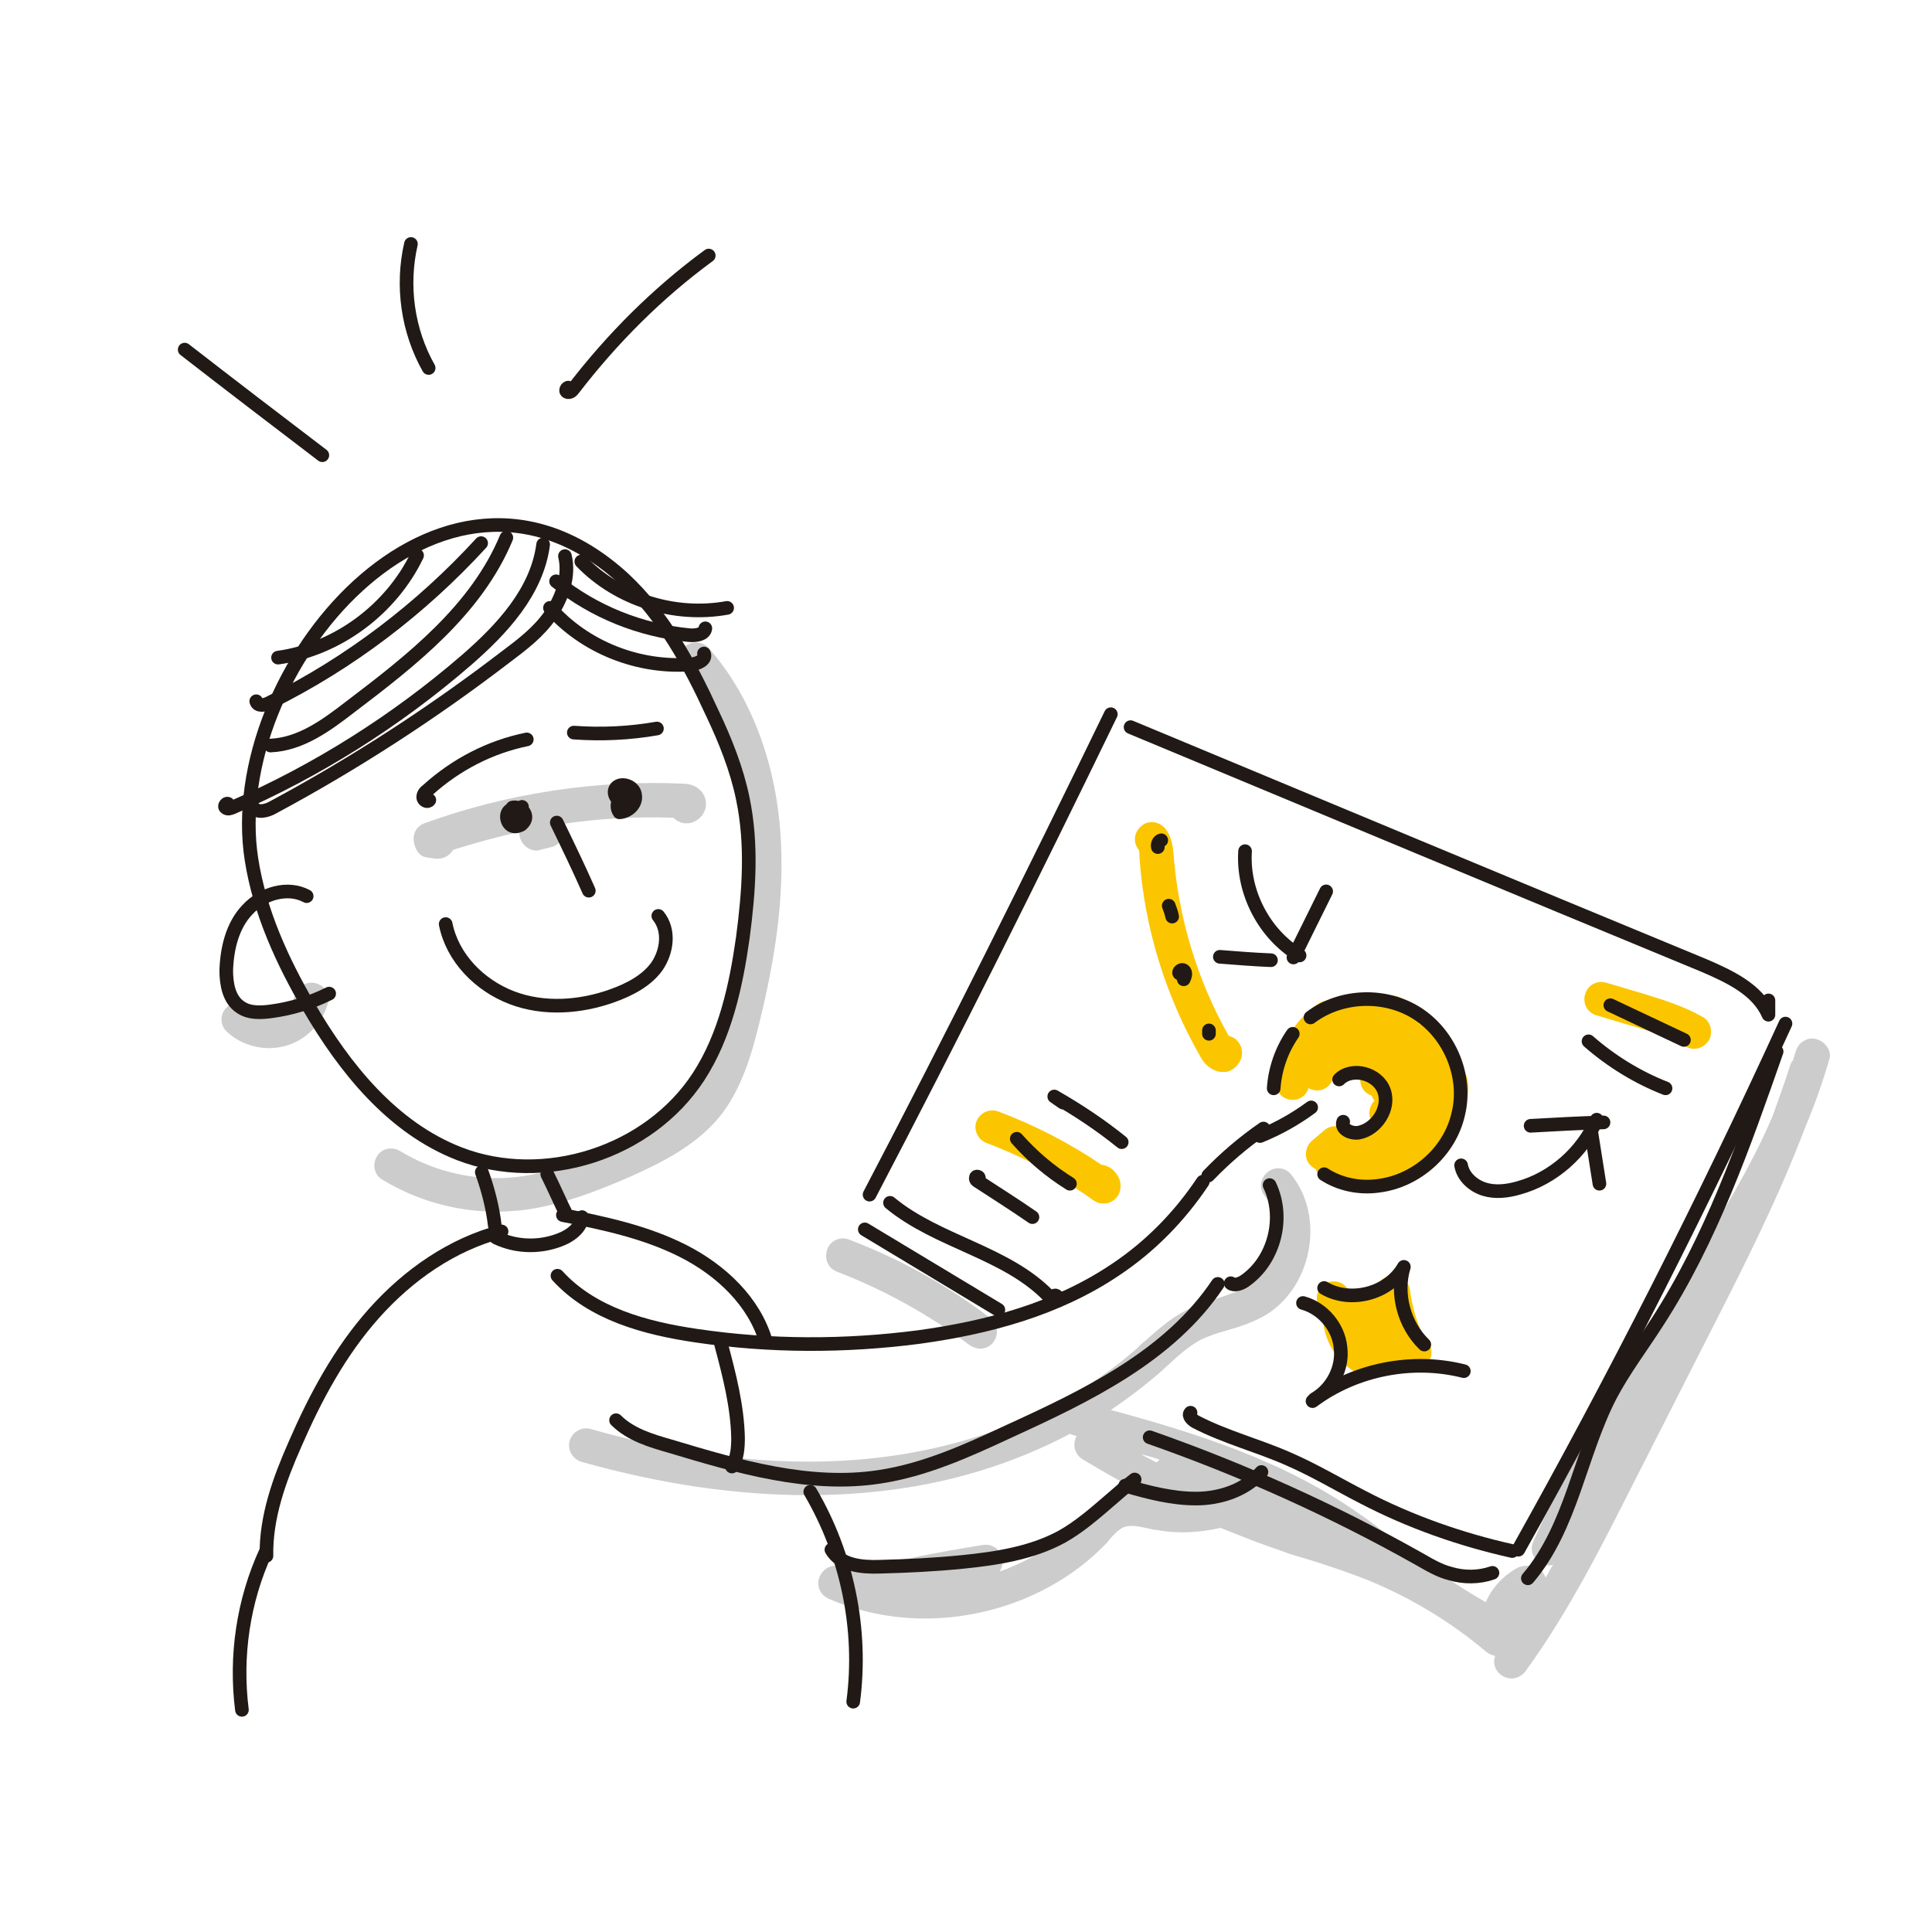 <?xml version="1.0" encoding="utf-8"?>
<!-- Generator: Adobe Illustrator 21.0.0, SVG Export Plug-In . SVG Version: 6.00 Build 0)  -->
<svg version="1.1" xmlns="http://www.w3.org/2000/svg" xmlns:xlink="http://www.w3.org/1999/xlink" x="0px" y="0px"
	 viewBox="0 0 283.5 283.5" style="enable-background:new 0 0 283.5 283.5;" xml:space="preserve">
<style type="text/css">
	.st0{fill:#FBC600;}
	.st1{opacity:0.2;}
	.st2{fill:none;stroke:#211915;stroke-width:2;stroke-linecap:round;stroke-linejoin:round;stroke-miterlimit:10;}
	.st3{fill:none;stroke:#211915;stroke-width:2;stroke-linecap:round;stroke-linejoin:round;}
	.st4{fill:none;stroke:#211915;stroke-width:2;stroke-linecap:round;stroke-linejoin:round;stroke-dasharray:2.281,7.985;}
	.st5{fill:none;stroke:#211915;stroke-width:2;stroke-linecap:round;stroke-linejoin:round;stroke-dasharray:1.945,6.806;}
	
		.st6{fill:none;stroke:#211915;stroke-width:2;stroke-linecap:round;stroke-linejoin:round;stroke-miterlimit:10;stroke-dasharray:2.237,7.83;}
	
		.st7{fill:none;stroke:#211915;stroke-width:2;stroke-linecap:round;stroke-linejoin:round;stroke-miterlimit:10;stroke-dasharray:2.121,7.422;}
</style>
<g id="Capa_3">
	<g>
		<path class="st0" d="M213.3,155.5c-0.1-1-0.7-1.9-1.7-2.2c0.1-0.6,0.1-1.2-0.2-1.8c-0.6-1.1-1.9-1.6-3.1-1.2
			c-0.5-1.3-1.3-2.4-2.2-3.4c-0.9-1-2.5-1.1-3.5-0.2c-0.1,0.1-0.3,0.3-0.4,0.4c-0.4,0-0.8,0.1-1.1,0.3c0,0,0,0,0,0
			c-0.2,0-0.3-0.1-0.5-0.1c-1.3-0.1-2.6,0.2-3.8,0.6c-0.8-1.1-2.3-1.4-3.4-0.6c-3.8,2.6-6.1,7-6.2,11.6c0,1.4,1.1,2.5,2.5,2.5
			c0,0,0,0,0,0c1.1,0,2-0.7,2.3-1.7c0,0,0.1,0,0.1,0c0.3,0.2,0.7,0.3,1.1,0.3c0.1,0,0.2,0,0.3,0c1.2-0.1,2.1-1.1,2.2-2.3
			c0.1,0.1,0.3,0.2,0.4,0.2c0.3,0.1,0.6,0.2,0.9,0.2c0.3,0,0.6-0.1,0.9-0.2c0,0,0,0,0,0c0.4,0.3,1,0.5,1.5,0.5c0.1,0,0.1,0,0.2,0
			c0,0.5,0.1,1,0.4,1.4c0.3,0.5,0.8,0.8,1.3,1c0.1,0.3,0.2,0.5,0.4,0.7c-0.6,0.6-0.9,1.5-0.7,2.4c0.1,0.3,0.2,0.6,0.4,0.9l-0.7,0.5
			l-0.7,0.4c-0.6-0.2-1.2-0.3-1.8,0l-0.5,0.2c-0.9-0.8-2.3-0.9-3.3-0.1l-1.9,1.6c-1,0.9-1.2,2.5-0.3,3.5c0.3,0.3,0.6,0.5,0.9,0.7
			c0.3,0.8,1,1.4,1.9,1.5c0.1,0,0.3,0,0.4,0c0.3,0,0.5,0,0.8-0.1c0.7,0.5,1.5,0.9,2.4,1.3c0.3,0.1,0.6,0.2,1,0.2
			c0.7,0,1.4-0.3,1.9-0.9c0.1,0,0.3,0,0.4-0.1c0.3,0.2,0.7,0.3,1.2,0.3c0.1,0,0.2,0,0.2,0c2.7,0,5.4-1.2,7.2-3.2
			c0.5-0.5,0.7-1.2,0.6-1.8c1.6-1.8,2.9-3.8,3.7-6c0.4-1.1,0.8-2.5,0.6-4C215.3,157.6,214.4,156.3,213.3,155.5z"/>
		<path class="st0" d="M180.3,152c-4.6-8.1-7.4-17.4-8.1-26.7c-0.1-1-0.2-2.4-1.2-3.7c-0.9-1.1-2.5-1.3-3.5-0.4
			c-1.1,0.9-1.3,2.4-0.4,3.5c0.1,0.2,0.1,0.7,0.1,1c0.7,10.5,3.9,20.7,9.2,29.8c0.6,0.9,1.7,1.8,3,1.8c0.2,0,0.3,0,0.5,0
			c1.1-0.2,2-1.1,2.3-2.2C182.5,153.6,181.6,152.3,180.3,152z"/>
		<path class="st0" d="M161.6,170.9c-4.7-3.2-9.8-5.8-15.1-7.8c-1.3-0.5-2.7,0.2-3.2,1.4c-0.5,1.3,0.2,2.7,1.4,3.2
			c5.6,2.1,10.8,4.9,15.7,8.4c0.4,0.3,0.9,0.5,1.5,0.5c0.3,0,0.5,0,0.8-0.1c0.8-0.3,1.4-0.9,1.6-1.6c0.3-1,0.1-2-0.6-2.8
			C163.2,171.4,162.4,171,161.6,170.9z"/>
		<path class="st0" d="M249.8,149.2c-2.8-1.6-5.8-2.5-8.7-3.4l-5.4-1.6c-1.3-0.4-2.7,0.3-3.1,1.7c-0.4,1.3,0.3,2.7,1.7,3.1l5.4,1.6
			c2.7,0.8,5.4,1.6,7.7,3c0.4,0.2,0.8,0.3,1.2,0.3c0.9,0,1.7-0.5,2.2-1.3C251.4,151.4,251,149.8,249.8,149.2z"/>
		<path class="st0" d="M208.9,196.2c-1-2.2-1.7-4.5-2-6.9c-0.2-1.4-1.5-2.3-2.8-2.1c-0.8,0.1-1.4,0.5-1.8,1.1
			c-0.2,0.1-0.5,0.1-0.7,0.3c-0.6,0.3-1,0.8-1.2,1.4c-0.5-0.3-1.1-0.4-1.6-0.3c-0.2,0-0.4,0.1-0.6,0.2c-0.1-0.2-0.3-0.5-0.4-0.7
			c-0.7-1.2-2.3-1.5-3.4-0.8c-1.2,0.7-1.5,2.3-0.8,3.4c0.2,0.3,0.4,0.6,0.5,0.9c-0.1,3.2,1.5,6.4,4.1,8.2c0.2,0.2,0.5,0.3,0.8,0.4
			c0.5,0.6,1.2,1,2,1c0.4,0,0.8-0.1,1.2-0.3c0.2-0.1,0.3-0.2,0.5-0.3c0.4,0,0.8-0.1,1.1-0.3c0.2-0.1,0.5-0.3,0.6-0.5
			c0.1,0,0.2,0,0.2-0.1c0.4,0.1,0.9,0.1,1.3,0c0.1,0,0.3-0.1,0.4-0.2l0.7,0.2c0.2,0.1,0.4,0.1,0.6,0.1c1.1,0,2.1-0.7,2.4-1.9
			C210.2,197.9,209.8,196.8,208.9,196.2z"/>
	</g>
</g>
<g id="Capa_2">
	<g class="st1">
		<path d="M105.4,164.1c3.4-4.1,4.9-9.4,6-13.9c2.8-11.3,3.7-20,3.1-28.2c-0.8-10.6-4.5-20.1-10.5-26.9c-0.9-1-2.5-1.1-3.5-0.2
			c-1,0.9-1.1,2.5-0.2,3.5c5.3,6,8.6,14.4,9.3,23.9c0.6,7.7-0.3,15.9-3,26.7c-1,4.2-2.3,8.6-5,11.9c-2.8,3.3-7.1,5.4-11.2,7.2
			c-4.3,1.9-9.4,4-14.5,4.6c-6,0.7-12.1-0.7-17.2-3.8c-1.2-0.7-2.7-0.4-3.4,0.8c-0.7,1.2-0.4,2.7,0.8,3.4c5.1,3.1,10.9,4.7,16.8,4.7
			c1.2,0,2.4-0.1,3.6-0.2c5.8-0.7,11.3-2.9,15.9-4.9C97.1,170.6,101.9,168.2,105.4,164.1z"/>
		<path d="M62.5,125.8l1.3,0.2c0.2,0,0.3,0,0.5,0c0.9,0,1.7-0.5,2.2-1.3c3.2-1,6.4-1.9,9.7-2.6c0,0.3,0,0.5,0.1,0.8
			c0.3,1.1,1.3,1.9,2.4,1.9c0.2,0,0.4,0,0.6-0.1l1.6-0.4c1.3-0.3,2.2-1.7,1.8-3c0-0.1-0.1-0.2-0.1-0.4c5.4-0.8,10.8-1.1,16.2-0.9
			c0.8,0.8,2.1,1.1,3.2,0.5c1.4-0.7,2-2.4,1.3-3.8c-0.3-0.6-1.1-1.6-2.9-1.7c-12.8-0.6-26,1.4-38.1,5.8c-1.1,0.4-1.7,1.4-1.6,2.5
			S61.4,125.6,62.5,125.8z"/>
		<path d="M46.4,144.3c-1.3-0.4-2.7,0.4-3.1,1.7c-0.4,1.3-1.5,2.4-2.8,2.7c-1.3,0.4-2.8,0-3.8-0.9c-1-0.9-2.6-0.9-3.5,0.1
			c-1,1-0.9,2.6,0.1,3.5c1.7,1.6,4,2.4,6.2,2.4c0.8,0,1.5-0.1,2.3-0.3c3-0.8,5.4-3.2,6.3-6.2C48.5,146,47.8,144.7,46.4,144.3z"/>
		<path d="M266.6,152.5c-1.3-0.4-2.7,0.4-3.1,1.8c-0.1,0.4-0.3,0.9-0.4,1.3c-0.2,0.2-0.3,0.4-0.4,0.7c-0.8,2.5-1.7,5-2.6,7.5
			c-3.2,7.5-7.6,14.6-11.9,21.6l-6.3,10.2c-6,9.8-12.2,19.8-16.9,30.6c-0.6,1.3,0,2.7,1.3,3.3c0.3,0.1,0.7,0.2,1,0.2
			c0.2,0,0.4,0,0.6-0.1c-0.4,0.6-0.7,1.3-1.1,1.9c-0.2-0.5-0.5-1-1-1.3c-0.4-0.3-1-0.4-1.4-0.4c-0.5-0.1-1.1,0-1.6,0.2
			c-2.1,1.1-3.7,2.8-4.7,4.9c0,0.1,0,0.1-0.1,0.2c-4.3-2.5-8.5-5.3-12.5-8.4c-0.6-0.5-1.3-1-1.9-1.5c-1.3-1-2.7-2.1-4.2-3.1
			c-11-7.8-24.2-11.9-36.4-15.2c2.5-1.7,4.9-3.5,7.2-5.5c0.4-0.3,0.7-0.7,1.1-1c1.6-1.5,3.2-2.9,4.9-3.8c1.2-0.6,2.5-1,3.9-1.4
			c1.8-0.5,3.6-1.1,5.4-2.1c3.3-1.9,5.7-5.4,6.5-9.5c0.8-4.1-0.1-8.2-2.5-11.2c-0.8-1.1-2.4-1.3-3.5-0.4c-1.1,0.9-1.3,2.4-0.4,3.5
			c1.5,1.9,2,4.5,1.5,7.2c-0.5,2.7-2,4.9-4.1,6.1c-1.3,0.7-2.8,1.2-4.3,1.7c-1.6,0.5-3.2,1-4.7,1.8c-2.3,1.2-4.2,2.9-6,4.5
			c-0.4,0.3-0.7,0.6-1.1,1c-9.8,8.7-23.3,14.4-38.1,16.1c-12.8,1.5-27,0.1-42.1-4.2c-1.3-0.4-2.7,0.4-3.1,1.7
			c-0.4,1.3,0.4,2.7,1.7,3.1c11.7,3.3,22.8,4.9,33.3,4.9c3.6,0,7.2-0.2,10.7-0.6c10-1.1,19.4-4,27.7-8.4c0.2,0.1,0.3,0.1,0.5,0.2
			c0.2,0,0.3,0.1,0.5,0.1c0,0,0,0,0,0c-0.7,1.2-0.3,2.7,0.8,3.4c3,1.8,6.1,3.6,9.3,5.2c-1.6-0.3-3.4-0.4-5.2,0.3
			c-1.7,0.7-2.9,1.9-3.9,3l-0.3,0.3c-3.3,3.5-7.5,6.1-12,7.7c0.3-0.5,0.5-1.1,0.4-1.8c-0.2-1.4-1.5-2.3-2.8-2.1
			c-6.4,1-12.9,2.3-19.2,3.9c-0.5-0.2-1-0.4-1.5-0.6c-1.3-0.6-2.7,0-3.3,1.3s0,2.7,1.3,3.3c4.4,1.9,9.2,2.9,14.1,2.9
			c10,0,20-4,26.8-11.2l0.3-0.4c0.7-0.8,1.4-1.5,2.1-1.8c0.9-0.4,2.3-0.1,3.7,0.2c0.4,0.1,0.8,0.2,1.1,0.2c3.1,0.6,6.3,0.4,9.4-0.3
			c3,1.2,6,2.4,9,3.4c1.3,0.5,2.7,0.9,4.1,1.3c2.9,0.9,5.8,1.9,8.6,3c6.3,2.6,12.1,6.1,17.3,10.5c0.4,0.3,0.9,0.5,1.3,0.6
			c-0.4,1,0,2.2,0.9,2.8c0.4,0.3,1,0.5,1.5,0.5c0.8,0,1.5-0.4,2-1c5.9-8.1,10.5-17,14.9-25.7l12.4-24.4c4.9-9.6,9.9-19.5,13.8-29.8
			c1.4-3.3,2.6-6.7,3.6-10.2C268.7,154.2,267.9,152.9,266.6,152.5z M170.2,214.2c-0.2,0.1-0.3,0.2-0.5,0.4c-0.8-0.4-1.5-0.8-2.3-1.2
			C168.4,213.6,169.3,213.9,170.2,214.2z"/>
		<path d="M122.8,186.6c7,2.7,13.5,6.3,19.5,10.8c0.5,0.3,1,0.5,1.5,0.5c0.8,0,1.5-0.3,2-1c0.8-1.1,0.6-2.7-0.5-3.5
			c-6.3-4.8-13.3-8.7-20.7-11.5c-1.3-0.5-2.7,0.1-3.2,1.4C120.9,184.7,121.5,186.1,122.8,186.6z"/>
	</g>
</g>
<g id="Capa_1">
	<path class="st2" d="M36.9,126.1c1.2,7.7,4.5,14.9,8.4,21.6c5.3,9.1,12.3,17.8,22.1,21.6c12.4,4.8,27.8-0.1,35.1-11.3
		c3.9-6,5.5-13.3,6.5-20.4c0.9-6.8,1.4-13.7,0-20.4c-0.9-4.4-2.6-8.6-4.5-12.6c-3.3-7.2-7.2-14.3-13-19.7
		C64.7,60.4,32.6,98.5,36.9,126.1z"/>
	<path class="st2" d="M39.1,228.3c-0.1-5.7,1.9-11.2,4.2-16.4c3-6.9,6.6-13.6,11.6-19.2s11.4-10.1,18.7-12"/>
	<path class="st2" d="M81.8,187.2c5.1,5.6,12.9,7.7,20.4,8.8c10.8,1.6,21.8,1.6,32.6,0.2c10.2-1.4,20.3-4.1,28.9-9.9
		c5.1-3.4,9.4-7.8,12.8-12.9"/>
	<path class="st2" d="M165.9,106.7c28.1,11.7,56.1,23.4,84.2,35c3.7,1.6,7.8,3.5,9.4,7.2c0-0.7,0-1.4,0-2.1"/>
	<path class="st2" d="M130.6,176.5c7,5.8,17,7.2,23.3,13.7c0.3,0.3,0.8,0.7,1.2,0.4s-0.5-0.8-0.4-0.3"/>
	<path class="st2" d="M177.3,172.5c2.5-2.6,5.2-4.9,8.1-6.9"/>
	<path class="st2" d="M184.9,166.7c2.7-1.1,5.2-2.5,7.5-4.2"/>
	<path class="st2" d="M82.6,178.3c6.1,1.2,12.2,2.5,17.7,5.3c5.5,2.8,10.4,7.4,12.1,13.3"/>
	<path class="st2" d="M118.9,218.9c5.4,9.2,7.7,20.2,6.3,30.8"/>
	<path class="st2" d="M39,227.7c-3.3,7.2-4.5,15.3-3.5,23.2"/>
	<path class="st2" d="M76.9,119.4c-0.4-0.8-1.6-1-2.2-0.4c-0.6,0.6-0.3,1.9,0.5,2.2c0.8,0.3,1.9-0.4,1.9-1.3c0-0.9-1-1.6-1.9-1.4
		c-0.2,0.6-0.3,1.3-0.1,1.9c0.2,0.6,1.1,1,1.5,0.5c0-0.8,0-1.7,0-2.5"/>
	<path class="st2" d="M92.8,116.1c-1.5-0.2-2.8,1.9-1.9,3.1c1.3-0.1,2.5-1.2,2.3-2.5c-0.1-1.3-2-2-2.8-1.1c-0.8,1,0.8,2.7,1.7,1.8
		c0-0.4-0.6-0.7-1-0.6"/>
	<path class="st2" d="M65.4,135.6c1,5,5,9,9.7,10.8c4.7,1.8,10.1,1.4,14.8-0.3c2.5-0.9,5-2.2,6.5-4.3c1.5-2.2,1.9-5.3,0.2-7.4"/>
	<path class="st2" d="M63,117.4c-0.3,0.4-0.9,0-0.9-0.4c0-0.5,0.3-0.8,0.7-1.1c4.1-3.7,9.1-6.3,14.5-7.4"/>
	<path class="st2" d="M84.2,107.5c4.1,0.3,8.2,0.1,12.2-0.6"/>
	<path class="st2" d="M45,131.5c-2.8-1.5-6.5-0.4-8.7,2c-2.2,2.3-3,5.7-3.1,8.9c0,2,0.4,4.3,2.1,5.4c1.3,0.9,3,0.8,4.5,0.6
		c3-0.4,5.9-1.3,8.5-2.6"/>
	<path class="st2" d="M192.3,149.3c4.5-3.4,11.1-3.6,15.8-0.5c4.7,3.1,7.2,9.2,5.9,14.6c-1.2,5.5-6.1,9.9-11.7,10.6
		c-2.8,0.4-5.7-0.2-8-1.7"/>
	<path class="st2" d="M186.9,159.7c0.2-2.9,1.2-5.7,2.8-8"/>
	<path class="st2" d="M171.5,132.9c0.2,0.5,0.4,1.1,0.5,1.6"/>
	<path class="st2" d="M169.9,124.3c-0.1-0.4,0.1-0.9,0.5-1"/>
	<path class="st2" d="M173.2,142.9c-0.5-0.1,0.1-0.8,0.5-0.5s0.2,0.9,0,1.3"/>
	<path class="st2" d="M177.4,151.7c0-0.2,0-0.4,0-0.5"/>
	<path class="st2" d="M236.3,147.5c3.6,1.7,7.2,3.4,10.8,5.1"/>
	<path class="st2" d="M233.1,152.8c3.3,2.9,7.2,5.3,11.3,6.9"/>
	<path class="st2" d="M156,161.8c-0.4-0.3-0.9-0.6-1.3-0.9c3.5,2,6.8,4.2,9.9,6.7"/>
	<path class="st2" d="M149.2,167.1c2.3,2.6,4.9,4.8,7.8,6.6"/>
	<path class="st2" d="M143.6,172.9c0.2-0.2-0.4-0.4-0.4-0.1c-0.1,0.3,0.2,0.5,0.4,0.6c2.6,1.7,5.3,3.4,7.9,5.2"/>
	<path class="st2" d="M196.5,158.4c1.9-1.9,5.7-0.9,6.6,1.7c0.9,2.5-1.1,5.6-3.7,6.1c-1.1,0.2-2.7-0.5-2.3-1.6"/>
	<path class="st2" d="M194.3,189c3.9,2.3,9.5,0.8,11.7-3.1c-1.2,3.9,0,8.5,3,11.4"/>
	<path class="st2" d="M191.2,191.2c2.9,0.8,5.2,3.5,5.5,6.5c0.4,3-1.2,6.1-3.8,7.6"/>
	<path class="st2" d="M192.6,205.6c6.3-4.7,14.7-6.3,22.2-4.4"/>
	<path class="st2" d="M182.7,124.9c-0.4,6,2.8,12.2,8,15.3"/>
	<path class="st2" d="M194.6,130.8c-1.6,3.2-3.2,6.5-4.8,9.7"/>
	<path class="st2" d="M179,140.4c2.5,0.2,5,0.4,7.5,0.5"/>
	<path class="st2" d="M214.4,171c0.3,1.7,1.8,3,3.4,3.5s3.4,0.3,5.1-0.2c5-1.4,9.3-5.2,11.4-10"/>
	<path class="st2" d="M224.6,165.2c3.6-0.2,7.1-0.4,10.7-0.5"/>
	<path class="st2" d="M233.5,166.1c0.4,2.5,0.8,5,1.2,7.6"/>
	<path class="st2" d="M262,150.2c-12,26.2-25.1,52-39.2,77.2"/>
	<path class="st2" d="M127.6,175.3c12.2-23.3,23.9-46.8,35.4-70.5"/>
	<path class="st2" d="M174.7,207.3c-0.4,0.4,0.2,1,0.7,1.3c4.4,2.3,9.2,3.5,13.7,5.5c3.7,1.6,7.2,3.7,10.9,5.6
		c6.9,3.6,14.3,6.2,21.9,7.9"/>
	<path class="st2" d="M126.9,180.4c6.5,3.9,13.1,7.9,19.6,11.8"/>
	<path class="st2" d="M168.7,210.9c13.7,4.8,27,10.8,39.6,17.9c1.4,0.8,2.9,1.7,4.5,2.1c2,0.6,4.2,0.6,6.2-0.1"/>
	<path class="st2" d="M224.2,231.6c6.4-7.5,7.6-18.1,12.1-26.8c2-3.8,4.6-7.2,6.9-10.8c7.9-12.2,12.7-26,17.5-39.7"/>
	<path class="st2" d="M122,227.4c1.3,2.3,4.5,2.6,7.1,2.5c4-0.1,8.1-0.3,12.1-0.7c5-0.5,10.2-1.3,14.6-3.7c2.5-1.4,4.7-3.3,6.9-5.2
		c1.3-1.1,2.5-2.2,3.8-3.2"/>
	<path class="st2" d="M165.1,218c3.4,1,6.9,1.9,10.4,1.9c3.5,0,7.2-1.2,9.6-3.9"/>
	<path class="st2" d="M70.6,79.7c-8.8,9.6-19.3,17.6-31,23.4c-0.7,0.4-1.8,0.6-2-0.2"/>
	<path class="st2" d="M74.3,78.9c-4.4,10.6-13.9,18-23,24.9c-3.5,2.7-7.2,5.4-11.6,5.6"/>
	<path class="st2" d="M79.7,79.9c-0.9,6.9-6,12.4-11.3,17c-10.3,8.9-21.9,16.2-34.3,21.6c-0.3,0.1-0.7,0.3-1,0
		c-0.3-0.2,0.2-0.8,0.4-0.5"/>
	<path class="st2" d="M82.9,81.6c0.7,2.9-0.4,6.1-2.1,8.6c-1.7,2.5-4.2,4.4-6.6,6.2c-10.7,8.2-22.1,15.6-34,22c-1,0.6-2.5,1-3.1,0"
		/>
	<path class="st2" d="M61.2,81.5c-3.8,7.9-11.7,13.8-20.4,15"/>
	<path class="st2" d="M80.7,89.2c5.1,5.8,13,8.9,20.7,8.3c1-0.1,2.3-0.7,1.9-1.6"/>
	<path class="st2" d="M81.6,85.3c5.6,4.5,12.4,7.2,19.5,7.9c1,0.1,2.3-0.1,2.4-1"/>
	<path class="st2" d="M85.3,82.4c5.4,5.6,13.7,8.2,21.4,6.8"/>
	<path class="st2" d="M27.1,51.3c6.7,5.2,13.5,10.4,20.2,15.5"/>
	<path class="st2" d="M60.3,35.8c-1.4,6.1-0.5,12.7,2.6,18.2"/>
	<path class="st2" d="M83.5,57c-0.1-0.4-0.7,0.3-0.3,0.5c0.4,0.2,0.8-0.2,1-0.5C89.9,49.6,96.5,43,104,37.5"/>
	<path class="st2" d="M81.7,120.7c1.6,3.3,3.2,6.6,4.7,10"/>
	<path class="st2" d="M70.7,172c0.9,2.5,1.6,5.2,1.9,7.8"/>
	<path class="st2" d="M80.3,172.3c1,2,1.9,4.1,2.9,6.1"/>
	<path class="st2" d="M90.4,208.4c2.1,2.1,5.1,3,7.9,3.8c10,3,20.5,6.1,30.8,4.5c6.6-1,12.8-3.8,18.8-6.6
		c11.6-5.3,23.7-11.1,30.8-21.7"/>
	<path class="st2" d="M180.6,188.3c0.5,0.4,1.4,0.1,2-0.3c4.4-3,6-9.3,3.7-14.1"/>
	<path class="st2" d="M105.8,197.2c1.2,4.5,2.4,9.1,2.5,13.8c0,1.4-0.1,3-0.9,4.2"/>
	<path class="st2" d="M72.7,181.2c-0.2-0.1-0.1,0.3,0.1,0.4c3.1,1.5,6.8,1.5,9.9,0.1c1.3-0.6,2.6-1.7,2.7-3.1"/>
</g>
</svg>
